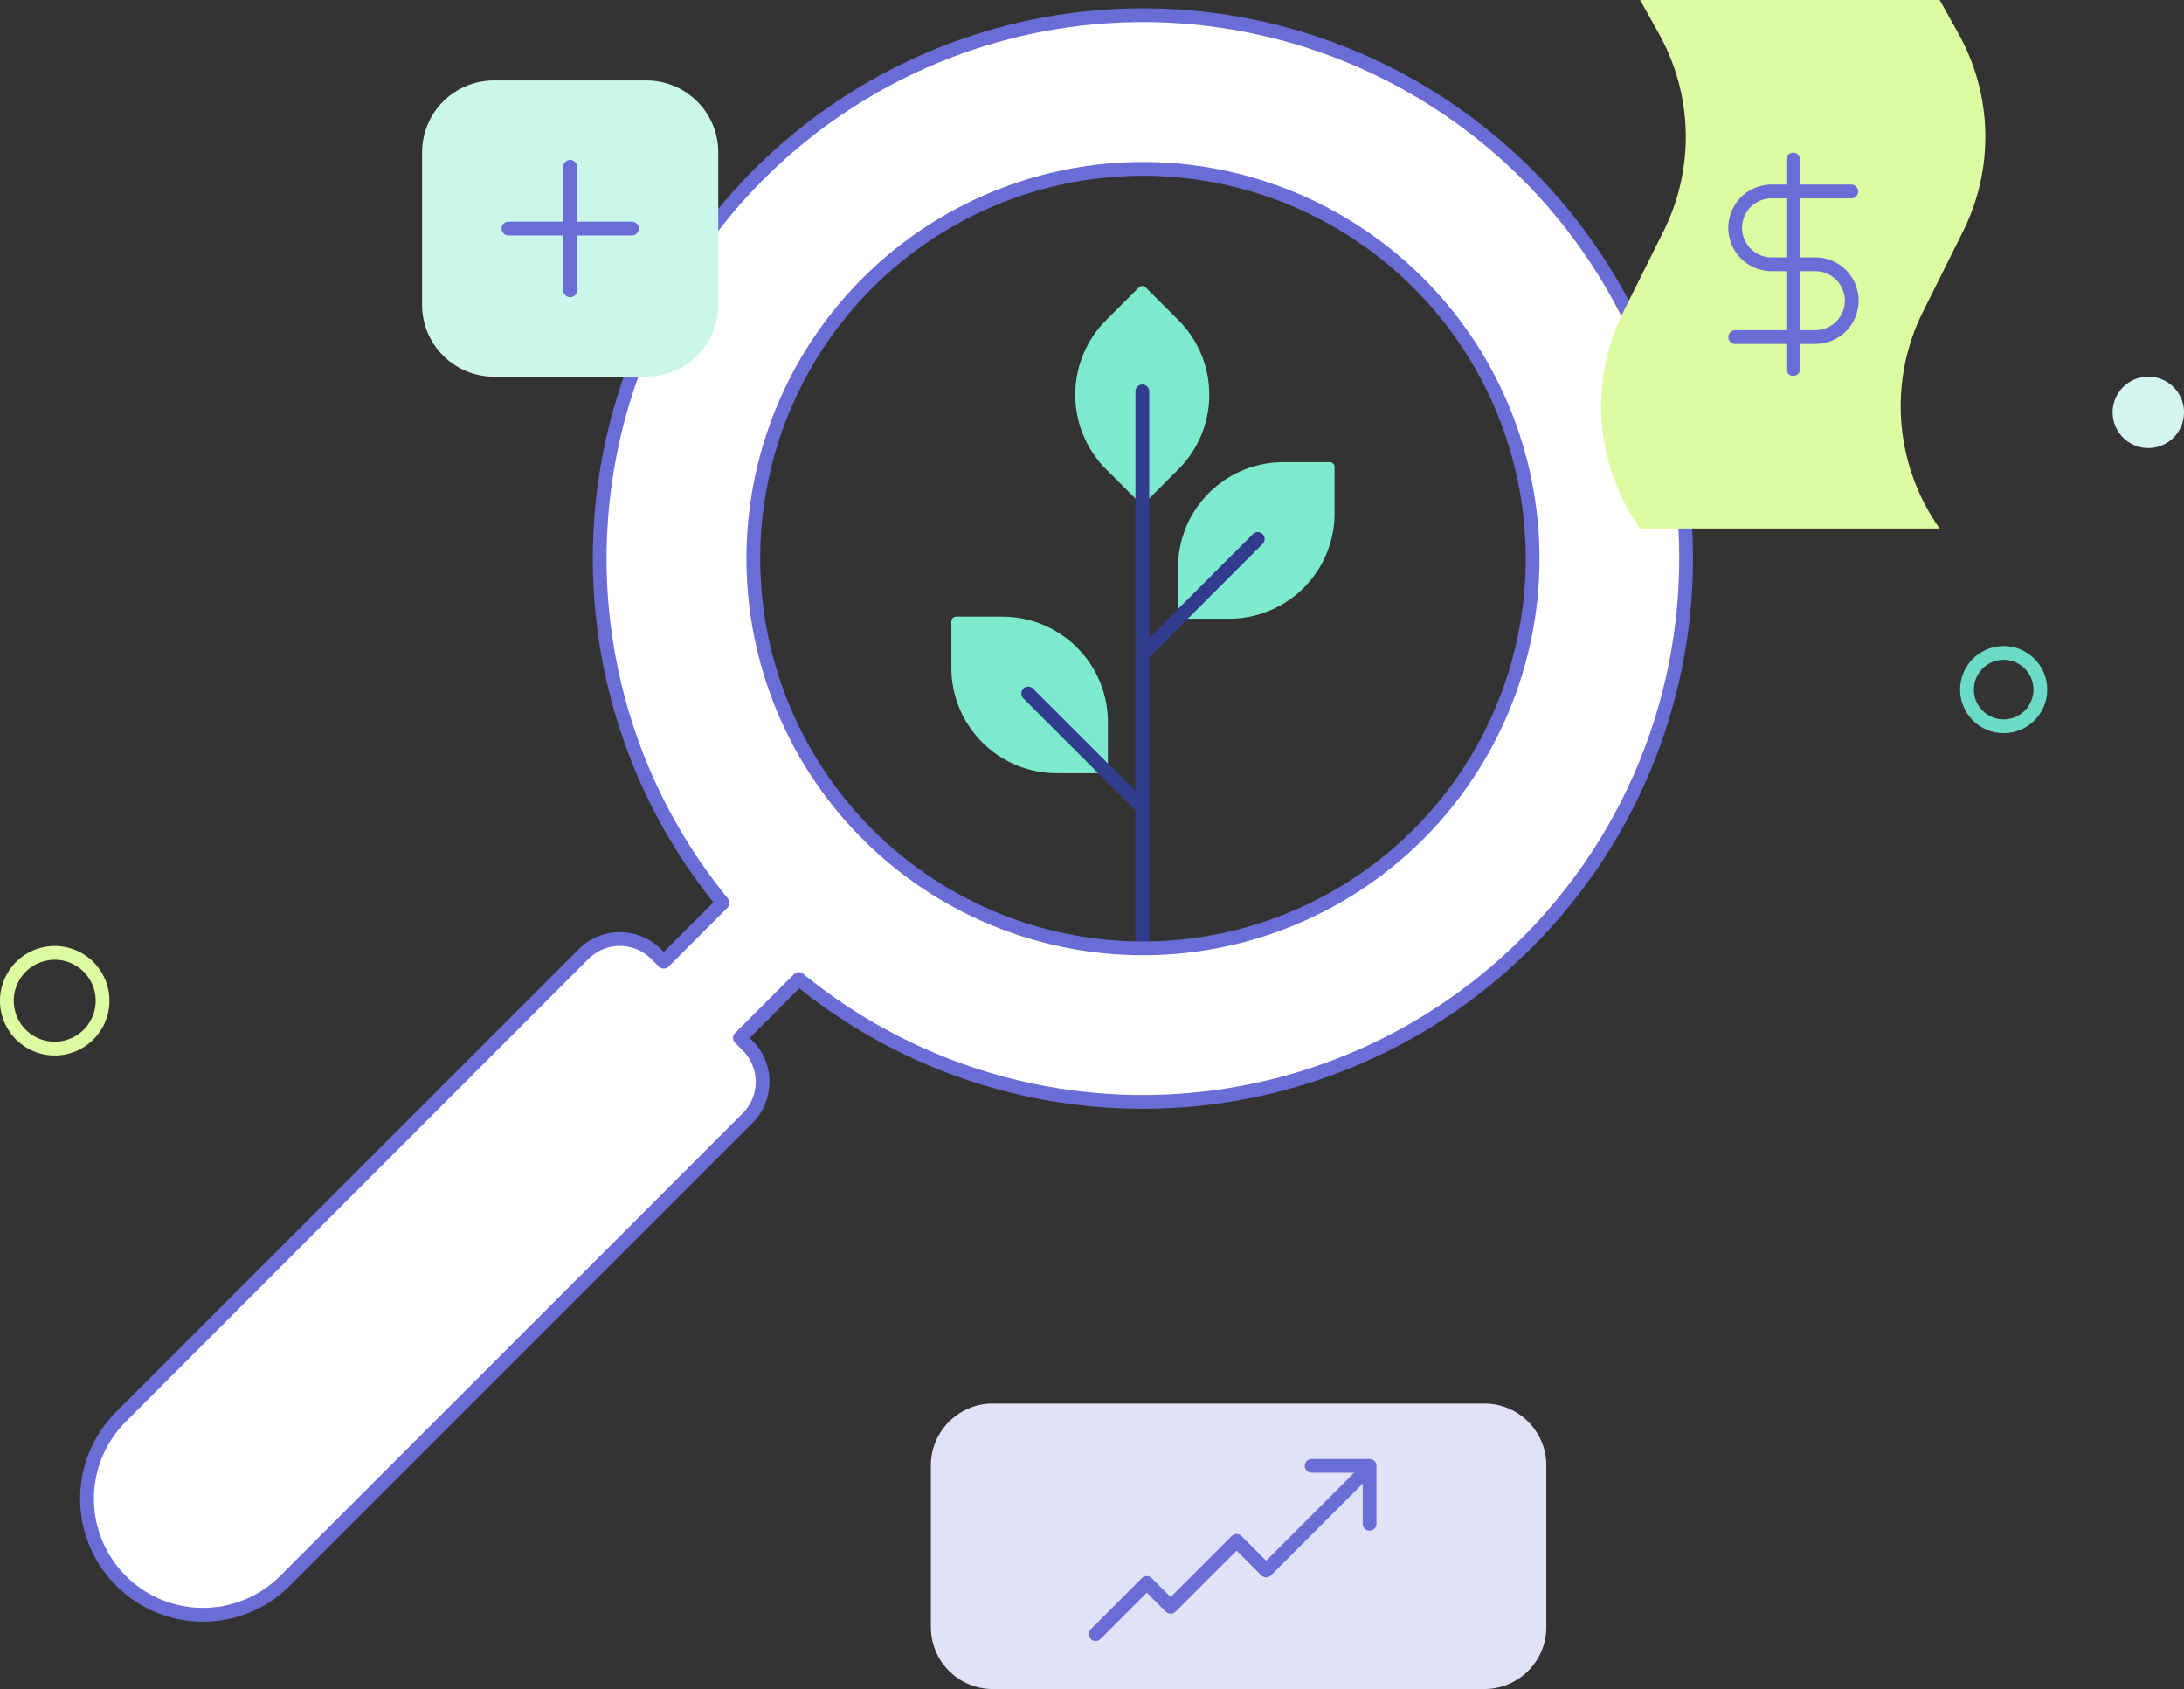<?xml version="1.0" encoding="UTF-8" standalone="no"?>
<svg
   width="475.844"
   height="367.925"
   viewBox="0 0 475.844 367.925"
   version="1.1"
   id="svg13403"
   sodipodi:docname="lupa.svg"
   inkscape:version="1.1.1 (c3084ef, 2021-09-22)"
   xmlns:inkscape="http://www.inkscape.org/namespaces/inkscape"
   xmlns:sodipodi="http://sodipodi.sourceforge.net/DTD/sodipodi-0.dtd"
   xmlns="http://www.w3.org/2000/svg"
   xmlns:svg="http://www.w3.org/2000/svg">
  <rect x="0" y="0" width="475.844" height="367.925" fill="#333333" stroke="none"/>
  <sodipodi:namedview
     id="namedview13405"
     pagecolor="#ffffff"
     bordercolor="#666666"
     borderopacity="1.0"
     inkscape:pageshadow="2"
     inkscape:pageopacity="0.0"
     inkscape:pagecheckerboard="0"
     showgrid="false"
     inkscape:zoom="1.4323572"
     inkscape:cx="237.72003"
     inkscape:cy="183.61342"
     inkscape:window-width="1790"
     inkscape:window-height="1240"
     inkscape:window-x="313"
     inkscape:window-y="23"
     inkscape:window-maximized="0"
     inkscape:current-layer="g13401" />
  <defs
     id="defs13353">
    <clipPath
       id="a">
      <rect
         width="475.844"
         height="367.925"
         fill="none"
         id="rect13350" />
    </clipPath>
  </defs>
  <g
     clip-path="url(#a)"
     id="g13401">
    <path
       d="M256.013,101.489l-7.138,7.138-7.138-7.138a21.926,21.926,0,0,1,0-31.009l7.138-7.138,7.138,7.138a21.926,21.926,0,0,1,0,31.008Z"
       fill="#7deace"
       id="path13355" />
    <path
       d="M256.013,101.489l-7.138,7.138-7.138-7.138a21.926,21.926,0,0,1,0-31.009l7.138-7.138,7.138,7.138a21.926,21.926,0,0,1,0,31.008Z"
       fill="none"
       stroke="#7deace"
       stroke-linecap="round"
       stroke-linejoin="round"
       stroke-width="2.081"
       id="path13357" />
    <line
       y1="132.746"
       transform="translate(248.889 85.246)"
       fill="none"
       stroke="#6b6dd6"
       stroke-linecap="round"
       stroke-linejoin="round"
       stroke-width="3"
       id="line13359"
       style="stroke:#323c8f;stroke-opacity:1" />
    <path
       d="M230.251,167.39h10.095V157.3a21.926,21.926,0,0,0-21.925-21.927h-10.1v10.1a21.928,21.928,0,0,0,21.925,21.927h0"
       fill="#7deace"
       id="path13361" />
    <path
       d="M230.251,167.39h10.095V157.3a21.926,21.926,0,0,0-21.925-21.927h-10.1v10.1A21.927,21.927,0,0,0,230.25,167.39Z"
       fill="none"
       stroke="#7deace"
       stroke-linecap="round"
       stroke-linejoin="round"
       stroke-width="2.081"
       id="path13363" />
    <line
       x2="24.812"
       y2="24.812"
       transform="translate(224.021 151.066)"
       fill="none"
       stroke="#6b6dd6"
       stroke-linecap="round"
       stroke-linejoin="round"
       stroke-width="3"
       id="line13365"
       style="stroke:#323c8f;stroke-opacity:1" />
    <path
       d="M267.807,133.734h-10.1V123.64a21.926,21.926,0,0,1,21.926-21.926h10.1v10.1a21.926,21.926,0,0,1-21.927,21.927"
       fill="#7deace"
       id="path13367" />
    <path
       d="M267.807,133.734h-10.1V123.64a21.926,21.926,0,0,1,21.926-21.926h10.1v10.1A21.926,21.926,0,0,1,267.807,133.734Z"
       fill="none"
       stroke="#7deace"
       stroke-linecap="round"
       stroke-linejoin="round"
       stroke-width="2.081"
       id="path13369" />
    <line
       x1="24.812"
       y2="24.812"
       transform="translate(249.225 117.41)"
       fill="none"
       stroke="#6b6dd6"
       stroke-linecap="round"
       stroke-linejoin="round"
       stroke-width="3"
       id="line13371"
       style="stroke:#323c8f;stroke-opacity:1" />
    <path
       d="M332.728,37.986A118.372,118.372,0,0,0,157.436,196.674l-12.819,12.818-1.663-1.663a11.184,11.184,0,0,0-15.808,0L85.389,249.586,26.363,308.613A25.27,25.27,0,0,0,62.1,344.353l72.5-72.5L162.88,243.57a11.184,11.184,0,0,0,0-15.808l-1.664-1.663,12.826-12.825A118.372,118.372,0,0,0,332.728,37.986M309.053,181.714a84.891,84.891,0,1,1,0-120.054,84.891,84.891,0,0,1,0,120.054l0,0"
       fill="#fff"
       id="path13373" />
    <path
       d="M332.728,37.986A118.372,118.372,0,0,0,157.436,196.674l-12.819,12.818-1.663-1.663a11.184,11.184,0,0,0-15.808,0L85.389,249.586,26.363,308.613A25.27,25.27,0,0,0,62.1,344.353l72.5-72.5L162.88,243.57a11.184,11.184,0,0,0,0-15.808l-1.664-1.663,12.826-12.825A118.372,118.372,0,0,0,332.728,37.986ZM309.053,181.714a84.891,84.891,0,1,1,0-120.054,84.891,84.891,0,0,1,0,120.054Z"
       fill="none"
       stroke="#6b6dd6"
       stroke-linecap="round"
       stroke-linejoin="round"
       stroke-width="3"
       id="path13375" />
    <path
       d="M357.34,115.127h0a46.06,46.06,0,0,1-3.649-47.206l8.757-17.554a46.056,46.056,0,0,0-1-43.013L357.34,0h65.272l4.105,7.353a46.048,46.048,0,0,1,1,43.013L418.963,67.92a46.055,46.055,0,0,0,3.649,47.206Z"
       fill="#ddfca2"
       id="path13377" />
    <path
       d="M378.059,73.423h17.363a7.93,7.93,0,1,0,.177-15.859h-9.607a7.93,7.93,0,1,1,0-15.86h17.36"
       fill="none"
       stroke="#6b6dd6"
       stroke-linecap="round"
       stroke-linejoin="round"
       stroke-width="3"
       id="path13379" />
    <line
       y2="45.644"
       transform="translate(390.703 34.741)"
       fill="none"
       stroke="#6b6dd6"
       stroke-linecap="round"
       stroke-linejoin="round"
       stroke-width="3"
       id="line13381" />
    <path
       d="M140.842,82.051H107.615A15.647,15.647,0,0,1,91.965,66.4h0V33.174a15.648,15.648,0,0,1,15.65-15.646h33.227a15.649,15.649,0,0,1,15.65,15.649V66.4a15.649,15.649,0,0,1-15.65,15.649"
       fill="#cbf7eb"
       id="path13383" />
    <line
       y2="26.909"
       transform="translate(124.228 36.333)"
       fill="none"
       stroke="#6b6dd6"
       stroke-linecap="round"
       stroke-linejoin="round"
       stroke-width="3"
       id="line13385" />
    <line
       x1="26.909"
       transform="translate(110.773 49.788)"
       fill="none"
       stroke="#6b6dd6"
       stroke-linecap="round"
       stroke-linejoin="round"
       stroke-width="3"
       id="line13387" />
    <circle
       cx="7.994"
       cy="7.994"
       r="7.994"
       transform="translate(428.561 142.222)"
       fill="none"
       stroke="#6bdbc8"
       stroke-miterlimit="10"
       stroke-width="3"
       id="circle13389" />
    <path
       d="M22.346,217.993a10.423,10.423,0,1,1-10.424-10.424A10.424,10.424,0,0,1,22.346,217.993Z"
       fill="none"
       stroke="#ddfca2"
       stroke-miterlimit="10"
       stroke-width="3"
       id="path13391" />
    <path
       d="M475.845,89.827a7.776,7.776,0,1,1-7.776-7.776,7.775,7.775,0,0,1,7.776,7.776"
       fill="#d3f4ef"
       id="path13393" />
    <path
       d="M323.419,367.925H216.306a13.489,13.489,0,0,1-13.489-13.489V319.229a13.489,13.489,0,0,1,13.489-13.489H323.419a13.489,13.489,0,0,1,13.489,13.489v35.207a13.489,13.489,0,0,1-13.489,13.489"
       fill="#e1e2f7"
       id="path13395" />
    <path
       d="M238.724,355.962l11.143-11.143,5.2,5.2,14.362-14.363,6.438,6.439,22.039-22.039"
       fill="none"
       stroke="#6b6dd6"
       stroke-linecap="round"
       stroke-linejoin="round"
       stroke-width="3"
       id="path13397" />
    <path
       d="M285.773,319.313H298.4v12.629"
       fill="none"
       stroke="#6b6dd6"
       stroke-linecap="round"
       stroke-linejoin="round"
       stroke-width="3"
       id="path13399" />
  </g>
</svg>
